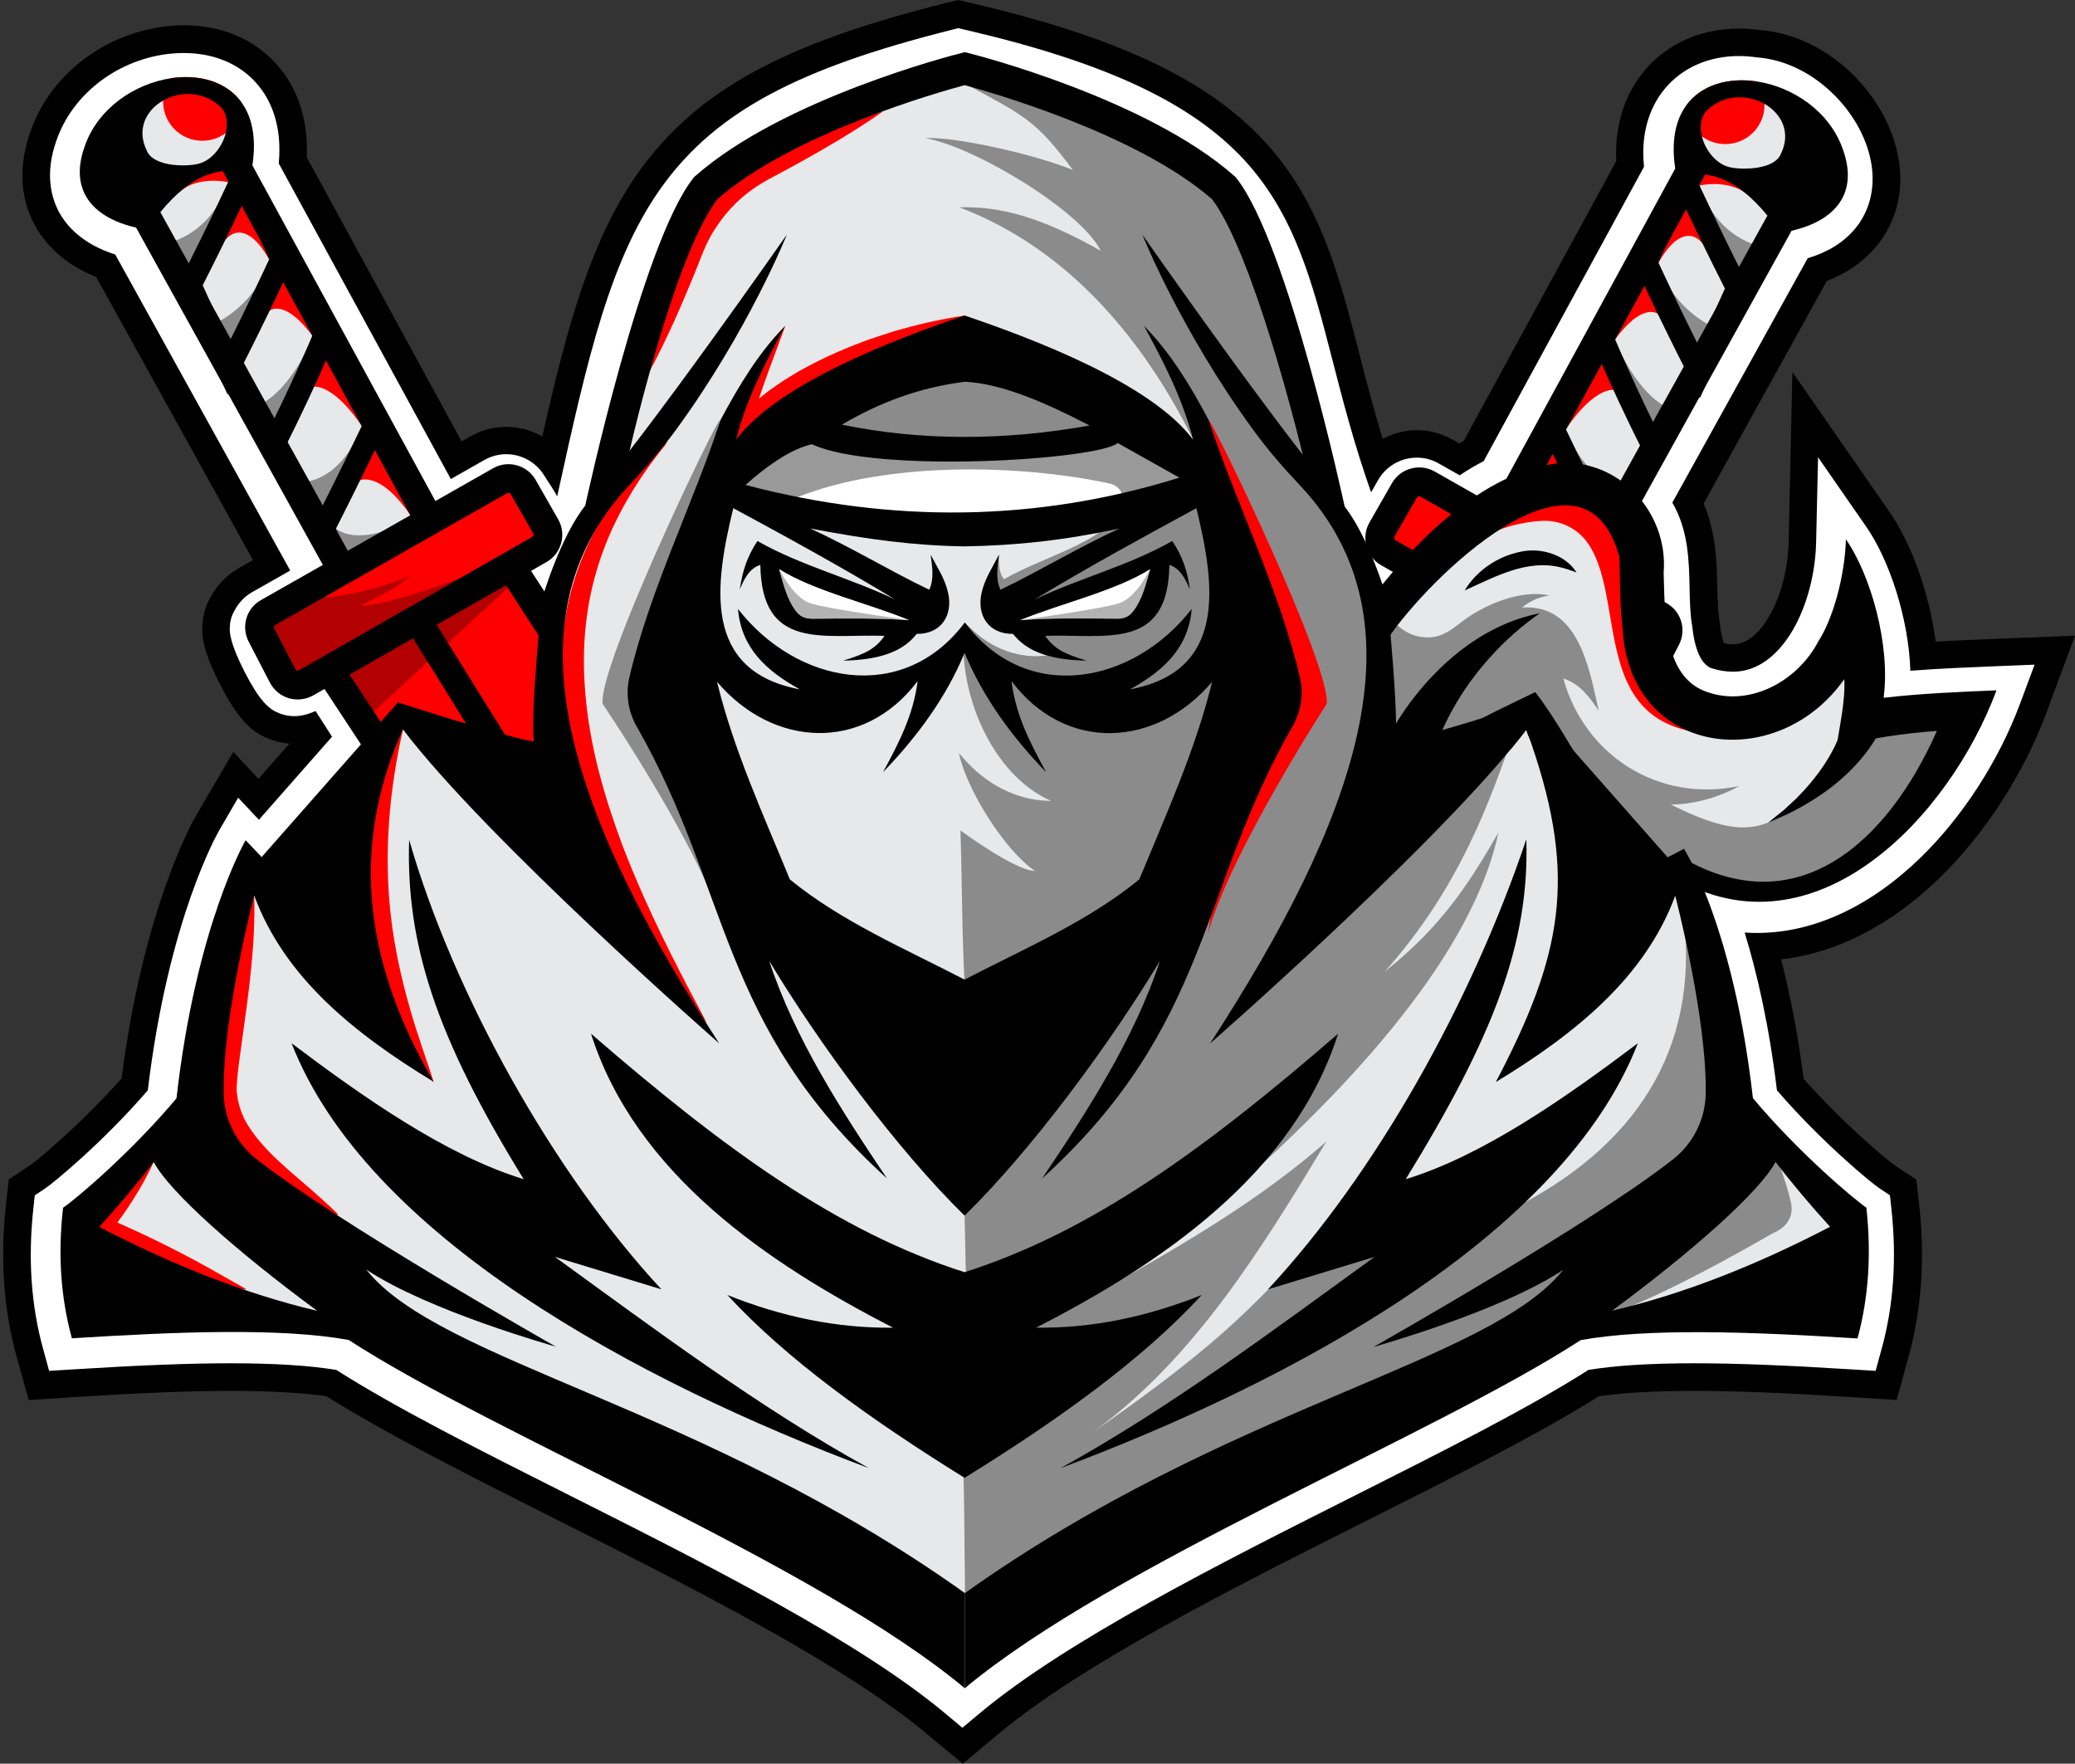 <?xml version="1.0" encoding="UTF-8" standalone="no"?><svg xmlns="http://www.w3.org/2000/svg" xmlns:xlink="http://www.w3.org/1999/xlink" fill="#000000" height="1277.9" preserveAspectRatio="xMidYMid meet" version="1" viewBox="247.0 361.1 1503.7 1277.9" width="1503.7" zoomAndPan="magnify"><rect x="247.0" y="361.1" width="1503.7" height="1277.9" fill="#333333" stroke="none"/><g><g id="change1_14"><path d="M918.9,1617.6c-61.3-51.2-170.8-106.3-267.5-154.9c-63.7-32.1-124-62.4-167.8-89.9c-18-2.6-40.8-3.9-69.3-3.9 c-30.1,0-65.3,1.4-114.1,4.5l-32.4,2.1L259,1344c-9.4-34.1-12-71.1-7.7-109.8l2.1-18.6l15.6-10.3c4.9-3.3,36.8-29.8,66.1-62.8 c15.9-124.2,52.3-187.7,53.9-190.3l27.1-46.3l18.2,19.5l22.4-25.5c-5.5-0.4-10.8-1.7-15.9-3.9c-12.9-5.2-22.4-16-34-38.3 c-10.2-19.7-14.1-32.9-13.1-44.1c0.4-7,2.4-13.9,5.9-19.8c4.7-8.8,11.7-16.1,20.4-21l10.3-5.9L316.7,561.8 c-25.1-10-38-25.6-44.4-37.4c-7.6-13.9-14.3-37-3.2-68.1c13.7-39.4,50.7-69.1,94.3-75.6c5.6-0.8,11.2-1.3,16.7-1.3 c30.6,0,56.4,12.4,72.7,34.9c8.4,11.7,17.8,31.4,16.5,60.7l112.2,205.9l6.6-3.7c7.9-4.5,16.8-6.8,25.8-6.8c9.3,0,18.2,2.5,26.1,7 c18.1-80.4,35.7-145.3,71.8-194.4c41.8-56.8,103.5-90.4,220.1-119.6l9.4-2.3l9.4,2.2c105.5,24.5,171.1,55.3,212.5,100.1 c40.4,43.6,54.2,97.1,68.8,153.8c5.1,19.9,10.4,40.2,17,61.9c7.5-4,16-6.3,24.8-6.3c9,0,17.9,2.4,25.8,6.8l4.9,2.8 c1.1-0.6,2.1-1.2,3.2-1.8l110.6-202.9c-1.3-24.9,5.8-47.9,20.2-65.2c16.5-19.8,41-30.7,68.9-30.7c5.1,0,10.3,0.4,15.5,1.1 c25,2.1,49.3,14.2,68.7,34.1c18.9,19.4,30.7,44.2,32.3,68c1.4,20.7-4.7,39.7-17.5,55c-9.1,10.8-21,19.1-35.6,24.7l-89.2,161.2 c9,21.1,9.5,43,9.9,61.1c0.2,8.5,0.4,16.5,1.4,22.9l0.2,1l0.1,1.1c0.9,8.9,2.4,13.2,3.2,15.2c2.4,0.5,4.6,0.8,6.6,0.8 c20.2,0,39.3-35.4,40.2-74.3l2.7-123.1l70.2,101.2c16.5,23.8,29.1,59.7,33.6,94.2c14.3-0.8,28.2-1.4,41-1.9l60-2.4l-20.9,56.3 c-16.3,43.8-44.3,87.1-76.7,118.7c-35.5,34.6-75.1,55-115.4,59.5c6.9,26.8,12.4,55.8,16.3,86.5c29.2,33,61.2,59.5,66.1,62.8 l15.6,10.3l2.1,18.6c4.3,38.7,1.7,75.6-7.7,109.8l-8.7,31.3l-32.4-2.1c-48.9-3.1-84.1-4.5-114.1-4.5c-28.5,0-51.3,1.3-69.3,3.9 c-43.8,27.5-104.1,57.9-167.8,89.9c-96.7,48.6-206.3,103.8-267.5,154.9l-25.6,21.4L918.9,1617.6z"/></g><g id="change2_2"><path d="M1691.5,843.9c-18.8,0.8-39.5,1.6-60.1,3.2c-1.3-38.8-15.6-80.7-31.8-104.1l-35.1-50.6l-1.4,61.6 c-1,45.1-24.3,93.8-60.2,93.8c-5.2,0-10.7-0.9-16.4-2.8c-7.1-3.5-11.5-13.7-13.3-31.1l-0.1-0.5l-0.1-0.5 c-1.2-7.8-1.4-16.4-1.6-25.6c-0.4-20-0.9-42.2-12.5-62l98.1-177.1c14.5-4.3,25.9-11.4,34.1-21.1c9.4-11.2,13.8-25.3,12.8-40.8 c-1.3-19.1-11-39.3-26.7-55.4c-16.2-16.6-36.3-26.6-56.7-28.2c-4.5-0.6-8.9-1-13.3-1c-21.9,0-40.9,8.4-53.6,23.5 c-12.3,14.7-17.6,34.7-15.2,56.7l-116.2,213.3c-5.8,3-11.6,6.4-17.4,10.3l-15.2-8.6c-4.8-2.8-10.3-4.2-15.9-4.2 c-11.5,0-22.3,6.2-28,16.2l-5.1,8.9c-12.4-35.1-20.5-66.7-28-95.8c-14.6-56.5-27.2-105.2-64.1-145.2 c-38.6-41.6-101-70.7-202.4-94.2l-4.7-1.1l-4.7,1.2c-111.6,28-170.1,59.4-208.8,112c-38.6,52.5-55.1,125.5-77.1,226 c-2.7-4.7-5.9-9.7-9.4-15c-5.8-9.6-16.3-15.5-27.5-15.5c-5.6,0-11.1,1.5-15.9,4.2l-24.3,13.8L449,479.5 c2.5-26.4-5.2-43.5-12.4-53.4c-12.4-17.2-32.5-26.6-56.5-26.6c-4.5,0-9.2,0.4-13.8,1c-36.4,5.4-67.2,29.9-78.4,62.4 c-8.6,24.1-3.7,41.5,1.9,51.9c5.5,10.1,17,23.2,40.7,30.7l126.8,229l-27.5,15.6c-5.5,3.1-9.9,7.8-12.8,13.3 c-2.1,3.5-3.3,7.6-3.4,11.5c-0.5,4.4,0.2,12.6,10.9,33.5c10.1,19.6,17,26.4,24,29.1c3.6,1.7,7.6,2.5,11.7,2.5 c5.6,0,10.8-1.6,15.5-3.7c3.7,5.8,8.2,12.7,11.9,18.6l-53,60.2l-15-16l-13.5,23.2c-1.5,2.6-37.1,64.5-52,188.8 c-32.3,37.5-68.5,67.2-74.1,70.9l-7.8,5.2l-1,9.3c-4,36.2-1.7,70.6,7.1,102.2l4.3,15.7l16.2-1c49.3-3.1,84.9-4.5,115.4-4.5 c31.7,0,56.8,1.6,76.5,4.8c43.2,27.6,104.6,58.5,169.6,91.2c97.6,49.1,208.3,104.8,271.3,157.4l12.8,10.7l12.8-10.7 c63-52.6,173.7-108.3,271.3-157.4c65-32.7,126.4-63.6,169.6-91.2c19.7-3.2,44.8-4.8,76.5-4.8c30.5,0,66.1,1.4,115.4,4.5l16.2,1 l4.3-15.7c8.8-31.7,11.1-66,7.1-102.2l-1-9.3l-7.8-5.2c-5.6-3.7-41.8-33.4-74.1-70.9c-5.8-48.1-14.7-86-23.4-114.3 c3,0.2,5.9,0.3,8.9,0.3c0,0,0,0,0,0c40.9,0,82-19,118.8-54.8c30.4-29.6,56.6-70.2,71.9-111.4l10.5-28.2L1691.5,843.9z" fill="#ffffff"/></g><g><g><g id="change3_15"><path d="M485.6 844.9L536.7 935 672.9 948.3 653.4 813.9 623.6 771.3z" fill="#ff0000"/></g><g id="change1_3" opacity="0.3"><path d="M616.2 785.9L508.6 885.3 480.3 841.6 613.4 775.3z"/></g><g id="change3_12"><path d="M441.3,805l168.2-95.5c5.9-3.3,13.3-1.3,16.7,4.6l16.3,28.5c3.4,5.9,1.3,13.3-4.5,16.7l-169.1,96.7 c-6,3.5-13.7,1.2-16.9-5l-15.4-29.7C433.4,815.4,435.6,808.2,441.3,805z" fill="#ff0000"/></g><g><g id="change4_3"><path d="M492.6,770L352.4,516.8c-32.2-6.4-43.1-22-34.2-46.2c8.2-22.4,28.3-38.1,51.8-42 c34.5-5.8,54.5,7.7,49.3,54.5l136.1,249.7L492.6,770z" fill="#e7e8e9"/></g></g><g id="change1_35"><path d="M484.6,737c7.2,14.1,26.4,16.1,53.3,4.3c-15,6.6-27.5,18.3-42.7,24.7L484.6,737z" opacity="0.4"/></g><g id="change1_32"><path d="M366.6,537.8c1.5-0.6,22.4-4,37-26.3c10.7-16.5-14.8,59.7-14.8,59.7L366.6,537.8z" opacity="0.4"/></g><g id="change1_28"><path d="M392,599.9c1.5-0.6,24.6-6.6,40.9-30.8c11-16.3-18.7,64.2-18.7,64.2L392,599.9z" opacity="0.4"/></g><g id="change1_9"><path d="M422.5,658.1c1.5-0.6,23.2,1,45.3-40.5c9.2-17.4-23.1,73.9-23.1,73.9L422.5,658.1z" opacity="0.4"/></g><g id="change3_6"><path d="M421.6,495.3c-7.3-2.1-14.9-3.6-22.5-3.2c-7.1,0.4-14.3,2.2-20,6.4c-4.6,1-8.2,4.4-11.8,7.4 c3.1-7.8,9.5-14.1,16.8-18.2c7.3-4.1,15.6-6.4,23.8-7.9c1.1-0.2,2.2-0.4,3.2,0c1,0.4,1.7,1.3,2.3,2.2 C416.4,486.2,419.2,490.7,421.6,495.3z" fill="#ff0000"/></g><g id="change3_7"><path d="M410.3,535c0,0,13.2-19.3,32.4,15.2c0,0,6.4-2.1,6.4-2.5s-26.1-42.5-26.1-42.5l-12.6,15.2L410.3,535z" fill="#ff0000"/></g><g id="change3_17"><path d="M441.3,587c0,0,10.6-11.7,32.6,18.1c0,0,5.7-0.3,5.7-0.7c0-0.3-26.1-42.5-26.1-42.5l-12.6,15.2L441.3,587z" fill="#ff0000"/></g><g id="change3_10"><path d="M471.6,641.7c0,0,15-7,40.1,31.9c0,0-1.7-14.1-1.7-14.5c0-0.3-26.1-42.5-26.1-42.5l-12.6,15.2L471.6,641.7z" fill="#ff0000"/></g><g id="change3_8"><path d="M506.2,709.7c0,0,15.8-10.2,40.8,28.6c0,0-2.5-10.9-2.5-11.2c0-0.3-26.1-42.5-26.1-42.5l-12.6,15.2 L506.2,709.7z" fill="#ff0000"/></g><g id="change1_10"><path d="M455,710.2c1.5-0.6,34.5,9.8,54.7-41.1c7.3-18.3-29.5,83.1-29.5,83.1L455,710.2z" opacity="0.4"/></g><g><g id="change1_22"><path d="M412,647.1l-36.1-79.7l1.8-3.5c22.3-43.7,38.3-78.8,38.4-79.1l7.4-16.2l36.4,80.4l-1.5,3.4 c-0.2,0.4-16.3,35.7-38.8,79.7L412,647.1z M393.9,567.8l18.9,41.8c14.5-29.1,25.4-52.3,29.3-60.7l-18.7-41.3 C416.9,521.5,406.4,543.2,393.9,567.8z"/></g></g><g><g id="change1_25"><path d="M479.6,765.8l-44.9-79.3l2-3.9c22.2-43.6,38-81.4,38.1-81.7l6-14.5l48.8,78.1l-1.9,4c-0.2,0.4-18.9,39.9-41.4,83.8 L479.6,765.8z M453.1,686.1l25.7,45.4c15.2-30.2,27.8-56.3,32.4-66l-27.6-44.1C477.3,635.9,466.4,659.8,453.1,686.1z"/></g></g><g id="change1_18"><path d="M576.2 804.3H595.9V933.2H576.2z" transform="rotate(-31.864 586.11 868.812)"/></g><g id="change3_13"><path d="M422,435.2c-0.1,5.4-1.7,10.5-4.4,14.8c-1.9,2.9-4.2,5.5-7,7.5c-4.7,3.5-10.6,5.6-17,5.6 c-15.7,0-28.4-12.7-28.4-28.4c0-0.3,0-0.6,0-0.8c0-1.5,0.2-3,0.5-4.5c0.8-4.3,2.6-8.3,5.2-11.7 C391.1,414.7,410.9,419.9,422,435.2z" fill="#ff0000"/></g><g id="change1_16" opacity="0.3"><path d="M640,752.7l-181,106c0,0-24.8-46.6-24.8-46.6c11.1-6.5,21.4-14.9,33.2-19.8c18.5,5.8,58.9-6.5,77-13.9 c-12.9,10.6-25.3,16-35.8,21.4C528.2,801,619.2,768.1,640,752.7z"/></g><g><g id="change1_1"><path d="M429.9,480.9c3.1-20.2-0.4-35.3-7.9-45.6c-11.1-15.3-30.9-20.5-51.1-17.5c-26.2,3.9-53,21.7-62.5,49.3 c-11.2,31,4.6,51.4,37.2,58.9L483.5,775l18.2-10.1l-0.2-0.3l-0.7-1.2L490,743.7l-4.1-7.3l-0.2-0.4l-14.5-26.2L451,673.4 l-0.3-0.6l-11.5-20.7L420,617.3l-1-1.8l-12.2-22.1l-15.9-28.7l-2.4-4.3l-14-25.2l-11.3-20.4c5.5-6.7,11.2-12.5,17.1-17.2 c8.7-6.9,18-11.3,28.1-12.5l4.4,8l4.5,8.3l3.5,6.5l22.9,42l3.7,6.8l4.1,7.6l22.3,40.8l4.5,8.2l3.3,6l27.3,50.1l0.4,0.7l0.2,0.4 l4.4,8.1l3.8,6.9l26.4,48.4l2,3.7l0.3-0.2l0.3-0.2l8.4-4.6l0.1,0l9.2-5L429.9,480.9z M353.4,470.3 c-7.7-15.5-0.5-29.4,11.9-36.4c11.9-6.7,28.4-7,40.8,4c5.3,4.7,6.3,12.2,4.5,19.6c-2.6,10.6-11.2,21-21.4,22.6 C379.7,482,357.9,481.4,353.4,470.3z"/></g></g><g id="change1_6"><path d="M462.7,867.9c-2.1,0-4.3-0.3-6.4-0.9c-5.9-1.7-10.9-5.9-13.7-11.3L427.2,826c-5.6-10.9-1.7-24.1,8.9-30.1v0l168.2-95.5 c10.8-6.2,24.7-2.4,30.9,8.5l16.3,28.5c6.2,10.8,2.4,24.7-8.4,30.9L473.9,865C470.5,866.9,466.6,867.9,462.7,867.9z M446.4,814 L446.4,814c-0.8,0.5-1.2,1.5-0.7,2.4l15.4,29.7c0.3,0.6,0.8,0.8,1.1,0.9c0.3,0.1,0.9,0.2,1.4-0.2l169.1-96.7 c0.9-0.5,1.2-1.6,0.7-2.5l-16.3-28.5c-0.5-0.9-1.6-1.2-2.5-0.7L446.4,814z"/></g><g id="change1_27"><path d="M494.5 844.1H515.4V907.8H494.5z" transform="rotate(-33.361 504.887 875.967)"/></g></g><g><g id="change3_2"><path d="M1405.3 847.3L1354.2 937.4 1218 950.7 1237.6 816.3 1267.3 773.7z" fill="#ff0000"/></g><g id="change1_15" opacity="0.1"><path d="M1274.8 785.6L1382.3 887.7 1410.6 844 1277.5 777.6z"/></g><g id="change3_22"><path d="M1449.6,807.3l-168.2-95.5c-5.9-3.3-13.3-1.3-16.7,4.6l-16.3,28.5c-3.4,5.9-1.3,13.3,4.5,16.7l169.1,96.7 c6,3.5,13.7,1.2,16.9-5l15.4-29.7C1457.5,817.8,1455.3,810.6,1449.6,807.3z" fill="#ff0000"/></g><g><g id="change4_2"><path d="M1398.3,772.3l140.2-253.2c32.2-6.4,43.1-22,34.2-46.2c-8.2-22.4-28.3-38.1-51.8-42 c-34.5-5.8-54.5,7.7-49.3,54.5l-136.1,249.7L1398.3,772.3z" fill="#e7e8e9"/></g></g><g id="change1_39"><path d="M1406.3,739.4c-7.2,14.1-26.4,16.1-53.3,4.3c15,6.6,27.5,18.3,42.7,24.7L1406.3,739.4z" opacity="0.4"/></g><g id="change1_44"><path d="M1524.3,540.1c-1.5-0.6-22.4-4-37-26.3c-10.7-16.5,14.8,59.7,14.8,59.7L1524.3,540.1z" opacity="0.4"/></g><g id="change1_33"><path d="M1498.9,602.2c-1.5-0.6-24.6-6.6-40.9-30.8c-11-16.3,18.7,64.2,18.7,64.2L1498.9,602.2z" opacity="0.4"/></g><g id="change1_17"><path d="M1468.4,660.5c-1.5-0.6-23.2,1-45.3-40.5c-9.2-17.4,23.1,73.9,23.1,73.9L1468.4,660.5z" opacity="0.4"/></g><g id="change3_20"><path d="M1469.3,497.7c7.3-2.1,14.9-3.6,22.5-3.2c7.1,0.4,14.3,2.2,20,6.4c4.6,1,8.2,4.4,11.8,7.4 c-3.1-7.8-9.5-14.1-16.8-18.2c-7.3-4.1-15.6-6.4-23.8-7.9c-1.1-0.2-2.2-0.4-3.2,0c-1,0.4-1.7,1.3-2.3,2.2 C1474.5,488.6,1471.7,493,1469.3,497.7z" fill="#ff0000"/></g><g id="change3_19"><path d="M1480.6,537.4c0,0-13.2-19.3-32.4,15.2c0,0-6.4-2.1-6.4-2.5s26.1-42.5,26.1-42.5l12.6,15.2L1480.6,537.4z" fill="#ff0000"/></g><g id="change3_18"><path d="M1449.6,589.4c0,0-10.6-11.7-32.6,18.1c0,0-5.7-0.3-5.7-0.7c0-0.3,26.1-42.5,26.1-42.5l12.6,15.2 L1449.6,589.4z" fill="#ff0000"/></g><g id="change3_16"><path d="M1419.3,644c0,0-15-7-40.1,31.9c0,0,1.7-14.1,1.7-14.5S1407,619,1407,619l12.6,15.2L1419.3,644z" fill="#ff0000"/></g><g id="change3_4"><path d="M1384.7,712.1c0,0-15.8-10.2-40.8,28.6c0,0,2.5-10.9,2.5-11.2c0-0.3,26.1-42.5,26.1-42.5l12.6,15.2 L1384.7,712.1z" fill="#ff0000"/></g><g id="change1_29"><path d="M1435.9,712.6c-1.5-0.6-34.5,9.8-54.7-41.1c-7.3-18.3,29.5,83.1,29.5,83.1L1435.9,712.6z" opacity="0.4"/></g><g><g id="change1_47"><path d="M1478.9,649.5l-7.7-15c-22.5-44-38.6-79.4-38.8-79.7l-1.5-3.4l36.4-80.4l7.4,16.2c0.2,0.3,16.2,35.4,38.4,79.1l1.8,3.5 L1478.9,649.5z M1448.8,551.3c3.9,8.4,14.7,31.6,29.3,60.7l18.9-41.8c-12.5-24.7-22.9-46.3-29.5-60.2L1448.8,551.3z"/></g></g><g><g id="change1_23"><path d="M1411.3,768.2l-6.9-13.4c-22.4-44-41.2-83.5-41.4-83.8l-1.9-4l48.8-78.1l6,14.5c0.2,0.4,15.9,38.2,38.1,81.7l2,3.9 L1411.3,768.2z M1379.7,667.9c4.6,9.7,17.2,35.8,32.4,66l25.7-45.4c-13.3-26.3-24.2-50.2-30.5-64.7L1379.7,667.9z"/></g></g><g id="change1_48"><path d="M1240.4 861.3H1369.3V881H1240.4z" transform="rotate(-58.131 1304.805 871.084)"/></g><g id="change3_3"><path d="M1468.9,437.6c0.1,5.4,1.7,10.5,4.4,14.8c1.9,2.9,4.2,5.5,7,7.5c4.7,3.5,10.6,5.6,17,5.6 c15.7,0,28.4-12.7,28.4-28.4c0-0.3,0-0.6,0-0.8c0-1.5-0.2-3-0.5-4.5c-0.8-4.3-2.6-8.3-5.2-11.7 C1499.8,417.1,1480,422.3,1468.9,437.6z" fill="#ff0000"/></g><g id="change1_4" opacity="0.1"><path d="M1250.9,755l181,106c0,0,24.8-46.6,24.8-46.6c-11.1-6.5-21.4-14.9-33.2-19.8c-18.5,5.8-58.9-6.5-77-13.9 c12.9,10.6,25.3,16,35.8,21.4C1362.7,803.4,1271.7,770.4,1250.9,755z"/></g><g><g id="change1_42"><path d="M1461,483.2c-3.1-20.2,0.4-35.3,7.9-45.6c11.1-15.3,30.9-20.5,51.1-17.5c26.2,3.9,53,21.7,62.5,49.3 c11.2,31-4.6,51.4-37.2,58.9l-137.9,249.1l-18.2-10.1l0.2-0.3l0.7-1.2l10.9-19.7l4.1-7.3l0.2-0.4l14.5-26.2l20.1-36.3l0.3-0.6 l11.5-20.7l19.3-34.8l1-1.8l12.2-22.1l15.9-28.7l2.4-4.3l14-25.2l11.3-20.4c-5.5-6.7-11.2-12.5-17.1-17.2 c-8.7-6.9-18-11.3-28.1-12.5l-4.4,8l-4.5,8.3l-3.5,6.5l-22.9,42l-3.7,6.8l-4.1,7.6l-22.3,40.8l-4.5,8.2l-3.3,6l-27.3,50.1 l-0.4,0.7l-0.2,0.4l-4.4,8.1l-3.8,6.9l-26.4,48.4l-2,3.7l-0.3-0.2l-0.3-0.2l-8.4-4.6l-0.1,0l-9.2-5L1461,483.2z M1537.5,472.7 c7.7-15.5,0.5-29.4-11.9-36.4c-11.9-6.7-28.4-7-40.8,4c-5.3,4.7-6.3,12.2-4.5,19.6c2.6,10.6,11.2,21,21.4,22.6 C1511.2,484.3,1533,483.7,1537.5,472.7z"/></g></g><g id="change1_26"><path d="M1428.2,870.3c-3.9,0-7.8-1-11.3-3l-169.1-96.7c-10.8-6.2-14.6-20.1-8.4-30.9l16.3-28.5c6.2-10.8,20-14.6,30.9-8.5 l168.2,95.5c10.6,6,14.5,19.3,8.9,30.1l-15.4,29.7c-2.8,5.5-7.8,9.6-13.7,11.3C1432.6,870,1430.4,870.3,1428.2,870.3z M1275.4,720.6c-0.6,0-1.2,0.3-1.6,0.9l-16.3,28.5c-0.5,0.9-0.2,2,0.7,2.5l169.1,96.7c0.6,0.3,1.1,0.3,1.4,0.2 c0.3-0.1,0.8-0.3,1.1-0.9l15.4-29.7c0.4-0.9,0.1-1.9-0.7-2.4l-168.2-95.5C1276,720.7,1275.7,720.6,1275.4,720.6z"/></g><g id="change1_20"><path d="M1354.1 867.9H1417.8V888.8H1354.1z" transform="rotate(-56.639 1386.096 878.4)"/></g></g><g><g id="change4_1"><path d="M1664,872.9l-9.5,36.1l-55,74.5l-70.4,20.7l-61.5-7.1l9.5,44.4l21.9,69.2l1.2,61.5l27.8,16.6l64.5,55.6 l-33.7,48.5l-71,20.7l-103.5,3.6l-103.5,59.7l-177.5,76.3l-122.5,75.1l-59.2,3.6l-146.1-84l-205.9-99.4l-76.3-29L371.9,1303 l-65.7-55l21.9-30.2l62.1-62.7l34.3-163.3l45,7.7l68-123.1l108.8,62.1v-70.4l10.1-103.5l33.7-57.7c-2.7-85.2,70.5-217,70.5-217 c51-43.3,188.6-77.9,188.6-77.9l98.2,30.8l70.4,42l50.9,85.2c0,0,32.5,134.3,42,159.1c16,18.9,34.3,77.5,34.3,77.5l54.3-50.9 l37.4-35.1l2.3-2.2l8.4-0.7l18.9-1.5c0,0,0,0,0,0l33-2.6l29.6,33.1l0.6,3.7l14.8,88l31.9,34.4l4.8,5.2l56.8-6.5l50.3-62.7 l12.4,71.6L1664,872.9z" fill="#e7e8e9"/></g><g id="change2_1"><path d="M1101.6,707.3c-103.4,32.2-208.3,33.2-314.4,5.3c0,0,26.6-25.2,48.2-29.6c46.7,21.6,207.4,11.2,221.6-0.9 L1101.6,707.3z" fill="#ffffff"/></g></g><g id="change1_34" opacity="0.4"><path d="M1111.7,679.7c-34.3-69.2-88.1-137.5-169.5-168.4c30.2-0.9,59.9,7.5,102.5,31.5c-14.2-28.7-90.7-75.1-127-81.6 c20.7-1.4,80.3,12,106.8,23.1c-26.6-35.8-34.9-39.3-78-62.4l21.2-6.3c188,41.9,189.2,134.2,235.8,294.9c0,0,37,62.1,37,62.1 c18.8,127.6,28.5,92.5-20.9,214.8c30.2-21.8,58.1-48.2,89.1-68.4c12.7-7.5,29.8-18.1,36.8-31.3c-18.9,54.6-40.6,116.3-94.9,177.3 c40.5-32.2,60.6-62.9,82.3-100.7c-26.8,125.1-189.9,258.4-251.7,309.7c-10.8,8.6-31.2,3-45.4,5.8c-31.7,5.8-62.3,17.5-94.1,21.6 c-1.9,0.6,5.8,7.1,5.8,7.1l-1.5-66.6c0,0,103.7-168.3,157.6-245.6c0,0,45.7-169.5,45.7-169.5s-26.6-130.9-26.6-130.9 L1111.7,679.7z"/></g><g id="change3_14"><path d="M1122.9,665.6c2.8,0.1,88.9,178.5,85.5,205.6c0,0-69.7,107.4-86.1,166.4l18.6-106.9l3.1-173.5L1122.9,665.6z" fill="#ff0000"/></g><g id="change1_11"><path d="M768.9,665.2c-2.8,0.1-88.6,178.8-85.2,205.9c0,0,72.2,106.3,88.7,165.3l-21.2-105.9l-3.1-173.5L768.9,665.2 z" opacity="0.4"/></g><g id="change1_30" opacity="0.4"><path d="M1060.3,723c0.7-6.4-4.1-10.5-9.7-11.7c-66.9-14.2-162.1-15.5-225.8,10.1c-20.7,8.3-60.6,16.7-48.1-19.8 c282.5-269.2,604.2,213.1,170.8,381.6c0.2-0.2-0.9-0.2-1-0.4c-2.7-47.6-2.1-78.5-3.5-120c0,0,39.3,29.1,54.1,29.4 c-22-14.7-50-59.6-55.2-85.5c26.8,33,57.1,34.7,66.7,34.7c-43.4-19.2-68.9-80-62.6-129.2c0.9,1,3.1,2.8,4.3,3.9 c14.9,14.9,35.6,22.9,56.5,19.8c-11.4-9.7-23.3-19.2-35.1-28.2c-9.5-12.7-8.3-31.2-0.9-44.5c0,10.9,1.2,14.3,3.8,17.6 C1005.5,762.7,1058,751.6,1060.3,723z"/></g><g id="change1_21"><path d="M1208.2,1188.2c-46.7,77.3-95.3,156.6-168.2,209.9c135.4-93.9,119.8-109.2,192.9-161.6 c18.2,0.3,60.2,4.8,79.1,2.6c12.6-1.8,27.1,1.2,38.2-5.8c86.4-46.2,131.1-118.1,115.6-218c67.3,109.9,15.2,265.9-105.1,312.6 c-15.5,6.5-31.5,9-45,19c-69.9,40.7-144.7,73.7-222.1,97.2c-63,13-116.3,43.9-146.4,102c-1.8-44.8-0.7-93.1-2.7-136.5 c1.2-19.1,24.7-65.4,39.3-78.7C1060.2,1286.5,1141,1247.1,1208.2,1188.2z" opacity="0.4"/></g><g id="change1_37"><path d="M1532,1254.5c8.8-3.6,14.7-10.9,13.1-20.7c-1.7-9.1-9.9-36.8-16.6-42.9 C1368.8,1278.4,1288.5,1394.5,1532,1254.5z" opacity="0.4"/></g><g id="change1_36"><path d="M1311.2,808.1c13.9-9.2,37.3-19.8,58.6-15.7c-8.7,1.7-14.2,4.3-19.8,8.9c40-2.7,48.4,41.6,55.5,74.7 c-7.5-11.1-13.8-19.3-25.6-23.3c15.1,54.8,68,90.4,127.6,77.9c-16,8.9-34.6,13.5-49.7,13.4c57.3,28.8,69.8,15.9,101.8-6.3 c26.3-15.8,52-68.9,88.6-54.7c11.2,6.8,11.1,23.1,7.2,35.6c-23.6,77.3-125.7,104.9-193.6,70.3c-34.4-15.9-59-45.5-81.1-76.3 c-6.8-9.5-13.7-20-23.8-26.2c-5.6-3.4-11.6-3.4-18-3.4c-6.5,0-13.2,0.8-19.2,3.6c-7.1,3.4-12.6,9.3-19.6,12.8 c-11,5.5-24.7,4.2-35.2-2.1s-17.8-17.2-21.1-29.1c-3.2-11.8-2.6-24.5,0.3-36.4c1.4-5.8,3.5-11.4,6.5-16.5 c0.7-1.1,1.5-2.3,2.7-2.9c2.8-1.3,5.8,1.3,8.2,3.3c6,5.1,14,7.7,21.9,7.2C1295,822.2,1302.2,814.2,1311.2,808.1z" opacity="0.4"/></g><g id="change3_21"><path d="M816.1,597.2c-7,19.4-14.7,38.4-20.8,58.1c-2.7,8.7-5.2,17.7-7.4,26.6c0,0-14.4-5.6-14.4-5.6 c0.3-0.6,0.7-1.4,1.1-2c4.3-7.1,10-13.2,16-18.8c6-5.5,12.9-11,19.6-15.5c2.9-2.1,7.3-4.8,10.4-6.7c3.1-1.9,7.5-4.6,10.7-6.1 c14-7.7,29.6-14.3,44.5-19.8c6.5-2.2,13.6-4.5,20.1-6.6c16.5-4.7,33.2-8.6,50.1-11c-7.2,3.6-14.5,7-21.8,10.2 c-25,11.6-50.3,23.1-74.5,36.3c-16.7,9.3-33.4,19.4-48,31.8c-5.2,4.5-10.3,9.3-14.2,14.9c-0.1,0.1-0.1,0.1-0.1,0.1 c0,0-0.1,0-0.1,0l-23.3,21.6c0,0,9-27.1,9-27.1C782.5,648.5,797.5,621.4,816.1,597.2L816.1,597.2z" fill="#ff0000"/></g><g id="change3_1"><path d="M1540.5,887.8c-153.7,31.3-109.1-86.6-143.4-133.9c-7.6-10.4-20-16.1-32.8-15.4c-20.9,1.1-41.8,9-58.5,21.2 c9.8-16.9,21.1-35.3,40.5-41.9c30.5-6.5,68.8,5.4,83.3,32.8c0,0,14.8,88,14.8,88l31.9,34.4 C1480.4,880.7,1535.2,880.7,1540.5,887.8z" fill="#ff0000"/></g><g id="change3_5"><path d="M887,441.8c-23.4,16.3-48.1,30.4-73.1,43.9c-4.8,2.7-9.8,5.1-14.5,7.9c-13.4,8-24.9,19-33.4,32.1 c-6.1,8.8-9.9,19-13.8,28.9c-10.6,26.3-21.9,52.5-35.5,77.5c4.1-22.5,9.9-44.5,16.2-66.4c2.7-9.2,5.7-19.6,8.8-28.6 c4.4-13.1,11.7-25.1,20.9-35.4c9.3-10.2,20.5-18.7,33-24.5c9-4.2,18.2-8.1,27.4-11.9C843.9,456.7,865.1,448.4,887,441.8 L887,441.8z" fill="#ff0000"/></g><g id="change3_24"><path d="M731,681.2c-44.9,54.5-66,111.8-59.8,182.6c3.1,37.6,13.6,74.2,26.7,109.4c13.6,35.7,30.4,70.3,48.1,104.1 c4.4,8.6,9.1,17,13.5,25.6c-12-15.1-23.6-30.8-34-47.1c-41.7-64.3-75.3-142.7-71.6-220.6C656.6,774.1,684.1,720.4,731,681.2 L731,681.2z" fill="#ff0000"/></g><g id="change3_9"><path d="M539,889.8c-9.9,43.7-13.8,88.5-9,133c3.1,27.9,9.6,55.4,18,82.2c3.4,10.5,7,21.4,10.6,31.8 c0.9,2.7,1.8,5.4,2.6,8.3c-8.7-7.7-16.5-16.3-23.3-25.7c-28-37.9-41.3-86.3-37.3-133.3C503.6,952,515.5,915.2,539,889.8 L539,889.8z" fill="#ff0000"/></g><g id="change3_11"><path d="M431.2,1010c1.1,35.3-4,70.5-8.8,105.1c-1.5,11.4-3.4,22.5-3.9,33.9c0,1.3,0,2.8,0.1,3.8 c0,0,0.5,3.2,0.5,3.2l0.2,1.6c0.3,1,0.9,3.7,1.1,4.7c0.5,1.5,1.1,3.1,1.5,4.6c0.7,1.5,1.3,2.9,1.9,4.5 c11.8,22.8,36.1,40,55.4,57.6c4.4,4,8.9,8,13.2,12.4c-9.1-1.3-17.9-3.4-26.7-6c-30.4-9-63.1-26.1-76.7-56.8 c-1.4-3-2.9-7.2-3.8-10.4c-0.6-1.5-1-3.8-1.3-5.3c-0.7-3.4-1.6-8.5-1.5-11.8C383.1,1109.4,407.8,1044.5,431.2,1010L431.2,1010z" fill="#ff0000"/></g><g id="change3_23"><path d="M358.4,1203c-4.3,9.6-9.4,18.6-15,27.4c-2.8,4.4-5.6,8.7-8.7,12.9c-3.4,4.5-6.7,9.3-11.1,13.1 c0,0-1.5-13.7-1.5-13.7c3.4,1.4,10.2,4.3,13.5,5.8c22,9.8,43.5,20.6,64.6,32.4c0,0,25.5,14.4,25.5,14.4c-1.2,0-2.5-0.1-3.7-0.2 c-18.4-1.4-36.3-7.2-53.6-13.5c-18.1-6.8-35.7-15.1-52.8-24.3c0,0-10.9-5.8-10.9-5.8c3.3-2.9,10.9-9,14-12 C331.7,1227,344.2,1214.1,358.4,1203L358.4,1203z" fill="#ff0000"/></g><g><g id="change1_2"><path d="M946.1,1157.4c0,28.2-0.1,56.3,0,84.5C946.2,1213.7,946.1,1185.5,946.1,1157.4z"/></g><g id="change1_19"><path d="M1189,851.9c-14.5-62.9-46.1-125.9-66.2-186.6c-12.8-24.2-27.4-48.5-46.8-68.1c14.3,26.1,28.3,53.5,35.6,82.5 c-30.7-41.1-116.9-73.5-165.6-90c-48.7,16.5-134.9,48.9-165.6,90c7.3-29,21.4-56.3,35.6-82.5c-19.4,19.6-33.9,44-46.8,68.1 C749.3,726,717.7,789,703.1,851.9c-2.8,12.1-0.9,24.8,5.3,35.6c68.2,119.3,59.4,216.8,181.4,327.5 c-32.9-48.9-66.9-101.5-85.4-157.7c35.6,59.2,92.2,136.3,141.6,184.6c49.3-48.2,105.9-125.4,141.6-184.6 c-18.5,56.2-52.5,108.8-85.4,157.7c122-110.7,113.2-208.1,181.4-327.5C1189.9,876.7,1191.8,864,1189,851.9z M946.4,637.7 c26.5,1.4,57.7,14.8,90.2,31.7c-61.6,11-121.5,11.3-179.5-0.6C884.2,652.8,913.6,641.7,946.4,637.7z M835.4,683 c46.7,21.6,207.4,11.2,221.6-0.9l44.7,25.1c-103.4,32.2-208.3,33.2-314.4,5.3C787.2,712.6,813.8,687.4,835.4,683z M778.4,729.3 c37.4,20.2,80.6,43.8,117.1,66.1c-32.7-15.6-68.1-24.4-99.6-42.3c-7.5,11.3-10.8,21.6-12.8,35c3.2-7.3,6.7-15.1,14.9-17.7 c0.9,62.4,45.6,50,90,51.4c-6.7,9.6-14.1,13.1-30,18c30.5-0.6,44.8-8.6,53.3-19.4c17.6,0.2,26.6-13.4,22.7-30 c-2.3-10.1-7.9-18.4-12.6-27.4c1.1,8.4,2.7,17.5-1,25.4c-28.7-13.7-57.6-31.4-86.4-44.4c42.1,8,74.9,12.4,112.2,13 c37.4-0.7,71-4.2,112.2-13c-28.9,13.1-57.7,30.7-86.4,44.4c-3.7-7.9-2.1-17-1-25.4c-4.7,9-10.3,17.3-12.6,27.4 c-3.9,16.6,5.1,30.2,22.7,30c8.4,10.7,22.8,18.8,53.3,19.4c-15.9-4.9-23.3-8.4-30-18c44.4-1.4,89.2,11,90-51.4 c8.1,2.6,11.6,10.4,14.9,17.7c-1.9-13.5-5.3-23.8-12.8-35c-31.5,17.9-66.9,26.8-99.6,42.3c36.6-22.3,79.7-45.8,117.1-66.1 c13.5,55.5,22.6,118-48.1,131.3c23.9-13.3,42.3-29.7,44.7-58.3c-42.1,54.4-119.5,69.8-164.4,9.8 c-44.9,59.9-122.2,44.5-164.4-9.8c2.4,28.6,20.8,45,44.8,58.3C755.8,847.3,764.9,784.8,778.4,729.3z M905.8,810.5 c-23.1-1.7-46.9-1.2-69.8-1.1c-5.7,0-9.2-1.5-12.4-5.8c-6.5-8.7-9-19.8-12-30.1C836.3,789.2,877.4,798.7,905.8,810.5z M986.3,810.5c28.4-11.8,69.6-21.3,94.2-37c-3,10.3-5.5,21.5-12,30.1c-3.2,4.3-6.8,5.9-12.4,5.8 C1033.2,809.3,1009.4,808.8,986.3,810.5z M1072.6,998.3c-37.3,30.6-84.1,50.5-126.6,72.6c-42.5-22.1-89.3-42-126.6-72.6 c-19.2-46.7-40.8-94-52.8-143.2c40.7,47.9,106.3,51.3,145.4-0.5c-3.2,24.7-13.4,44.4-25.1,66c24.3-25.2,45.8-54,59.1-86.5 c13.4,32.5,34.8,61.4,59.1,86.5c-11.8-21.6-22-41.3-25.1-66c39.1,51.9,104.7,48.5,145.4,0.5 C1113.4,904.3,1091.9,951.5,1072.6,998.3z"/></g><g id="change2_3"><path d="M1080.5,773.5c-2.9,10.3-5.5,21.5-12,30.1c-3.2,4.3-6.7,5.9-12.4,5.8c-22.9-0.2-46.7-0.7-69.8,1.1 C1014.7,798.7,1055.9,789.2,1080.5,773.5z" fill="#ffffff"/></g></g><g><g id="change1_13"><path d="M946.1,1157.4c0,28.2-0.1,56.3,0,84.5C946.2,1213.7,946.1,1185.5,946.1,1157.4z"/></g><g id="change2_4"><path d="M905.8,810.5c-23.1-1.7-46.9-1.3-69.8-1.1c-5.7,0-9.2-1.5-12.4-5.8c-6.5-8.7-9-19.8-12-30.1 C836.3,789.2,877.4,798.7,905.8,810.5z" fill="#ffffff"/></g></g><g id="change1_45"><path d="M1599.5,1236.1c-8.7-5.8-49.2-39.9-82.2-79.3c-8.2-72.2-23.5-121.2-35-149.7c-3.8-9.3-7.1-16.5-9.7-21.5 c-3.3-6.4-5.3-9.5-5.3-9.5l-11.8,6.2l-67.7-76.8l-31.1-35.3c0,0-16.1,5.2-35.7,11.3c-23,7.1-50.8,15.2-62.8,17.1 c1.7-12.5-1.2-51.3-3.5-77.6c-1.3-14.8-2.4-25.7-2.4-25.7s-1.2-4.3-3.5-10.9c-5.1-14.9-15.4-41.7-28.5-57.7 c-44.1-50.5-144-193.6-145.4-195.5c0.4,1.1,27.8,69.4,80,141c10.3,14.2,21.8,27.5,33.9,40.3c94.5,100,38.8,245.1-64.9,404.7 c2.3-2,150.6-132,218.3-213.7l0,0c2.8-3.4,5.4-6.7,7.9-9.8c1-1.3,2-2.6,3-3.9c0.7,1.9,1.4,3.9,2.1,5.8c0.6,1.6,1.1,3.2,1.7,4.8 c33.1,96.7,22.1,153.3-25.9,244.7c57.2-34.7,108.1-75.6,130-135c0,0,23,88,22.1,143.4c-0.3,18.6-9.1,36.1-23.7,47.6 c-58.6,46.2-214.6,134.6-217.1,136c1.7-0.6,92-25.7,137.5-55.9c-53.5,67.3-242.4,98.1-433.7,234.3v68.9 c107.7-89.9,339.9-183.1,446.4-252.3c48.3-8.7,121.6-6.2,200.6-1.2C1601.2,1301,1603.2,1269.4,1599.5,1236.1z M1415.2,1310.8 c58.1-42.8,106.9-86.1,118.5-107.8c12.1,15.8,25.3,31.4,39.5,47C1519.8,1277.8,1467.1,1298.7,1415.2,1310.8z"/></g><g id="change1_12"><path d="M1353.1,969.2c-40.4,119.8-109.7,242.7-187.2,326.1l77.2-23.5c-72.5,52.5-148.2,109.3-227.6,153.1 c168.2-63,364-168.3,418.4-307.9c-51.5,38.8-111.8,81.3-168.2,98.5C1329.1,1112.5,1355.4,1044.6,1353.1,969.2z"/></g><g id="change1_40"><path d="M997.8,1323.1c40.7,0.5,80.6-7.9,120.1-23.7c-42.5,46.2-103.3,90.1-171.9,132.5c-68.5-42.5-129.4-86.3-171.9-132.5 c39.4,15.8,79.4,24.2,120.1,23.7c-91-46.7-186.7-111.7-218.9-213c97,84,178.8,143.5,270.7,172.8 c91.8-29.3,173.6-88.7,270.7-172.8C1184.5,1211.4,1088.8,1276.5,997.8,1323.1z"/></g><g><g id="change1_38"><path d="M1197.9,720c-11.1-51.8-44.5-177.5-72.5-214.5c-54.5-47.6-160.7-77.6-179.3-82.7c-18.7,5-124.9,35-179.3,82.7 c-28,37-57.4,152.3-68.5,204.1l-28,21.5c1.7-7.9,41.8-193.5,79-240.8l0.6-0.8l0.8-0.7c63.5-56.2,187.4-87.9,192.7-89.2l2.8-0.7 l2.8,0.7c5.2,1.3,129.2,33,192.7,89.2l0.8,0.7l0.6,0.8c37.2,47.3,77.3,232.9,79,240.8L1197.9,720z"/></g></g><g id="change1_43"><path d="M299.1,1330.8c78.9-5,152.2-7.6,200.6,1.2c106.5,69.2,338.7,162.4,446.4,252.3V1516v-0.7 c-191.2-136.2-380.1-167-433.7-234.3c45.6,30.2,135.8,55.3,137.5,55.9c-2.4-1.4-158.5-89.8-217.1-136 c-14.6-11.5-23.4-29-23.7-47.6c-0.9-55.4,22.1-143.4,22.1-143.4c21.9,59.5,72.8,100.3,130,135c-54.7-93.8-57.4-177.2-22.2-255.3 c61.2,80.5,229.2,227.5,229.2,227.5c-103.7-159.5-159.4-304.7-64.9-404.7c12.1-12.8,23.5-26.1,33.9-40.3 c52.2-71.6,79.6-140,80-141c-1.4,2-101.3,145-145.4,195.5c-18.9,23.1-32,68.6-32,68.6s-8.6,83.7-5.9,103.2 c-22.2-3.5-98.5-28.4-98.5-28.4l-98.8,112.1L425,969.9c0,0-35.9,61.5-50.1,187c-33,39.4-73.5,73.5-82.2,79.3 C288.9,1269.4,290.9,1301,299.1,1330.8z M318.9,1250.1c14.2-15.6,27.4-31.3,39.5-47c11.5,21.7,60.3,65,118.5,107.8 C425,1298.7,372.3,1277.8,318.9,1250.1z"/></g><g id="change1_46"><path d="M543.5,969.6c32.4,112.7,105.3,242.3,182.8,325.7l-77.2-23.5c72.5,52.5,148.2,109.3,227.6,153.1 c-168.2-63-364-168.3-418.4-307.9c51.5,38.8,111.8,81.3,168.2,98.5C563,1112.5,541.1,1045.1,543.5,969.6z"/></g><g id="change1_31"><path d="M1693.8,861.3c-34.2,92-131.7,194.9-233.4,135.8c-15.3-8.8-35.8-1.1-49.2-12.4c-6.7-5.7,3.4-40-3.6-45.4 c-15.9-14.3-50-29-54.5-49.5c-3.6,4.7-7.1,9.1-11,13.8c-25.2,15-50.8,29.5-77.7,41.3l-12.9-23.3c34.1-22.9,71-41.4,108.1-59 c15.6,20.3,27.4,43.2,41.5,64.5c12.4,18.4,24.6,46.6,42.7,59c4.1,2.8,13-2.2,17.9-6.1c87.2,53.9,153.9-9.9,188.9-89.3 c-24.1,1.8-49.4,5.4-72.7,11.6c2.2-15.2,6.5-33.8,5.6-49.1c-48.9,69.4-155.8,56.1-160.7-37.1c-2-17.4-1.8-34-2.2-51.2 c-26-95.9-139.9,16.6-168.1,59.3l-16.7-22.9c32.6-43.9,81.4-94.3,134.2-103.6c46.4-8.5,86.4,32.7,82.6,78.4 c0.6,19.2,0.5,40.2,6.2,58.2c3.5,11.6,10.7,22,22,26.9c31.9,13.7,68.5-5.7,83.9-35.4c10.2-15.6,19.1-46,20-73.9 c18,25.9,32.4,76.7,27.3,114.8C1638.8,863.6,1666.9,862.4,1693.8,861.3z"/></g><g id="change1_49"><path d="M1258.1,886.4c0,0,37.3-68,105-81c0,0-57.1,35.8-78.4,104.7l-32.4,6.2L1258.1,886.4z"/></g><g id="change1_8"><path d="M1308.4,788.9c8.6-14.3,23.9-24.7,40.4-28c14.8-3.3,32.5,2,40.7,15c-3.8-1.3-7.2-2.7-10.7-3.5 C1353.8,765.9,1330.8,778.9,1308.4,788.9L1308.4,788.9z"/></g><g id="change1_41"><path d="M1616.2,873c-0.9,4.7-2.7,9.2-4.7,13.5c-2.8,6.2-6.6,12.3-10.5,17.7c-15.3,20.9-36.3,35.9-59.3,47.1 c-4.5,2-9,3.9-13.4,5.9c3.8-3.1,7.6-6.1,11.3-9.1c2.5-2.3,6.8-6.2,9.2-8.5c14.7-14.8,27.8-32.7,33.7-52.8 c1.4-4.7,2.5-9.9,2.7-14.8c0-0.7,0-1.3,0-1.9C1584.5,870.1,1616.3,873,1616.2,873L1616.2,873z"/></g><g id="change1_24"><path d="M621.9 769.9H642.8V819.6H621.9z" transform="rotate(-32.986 632.177 794.78)"/></g><g id="change1_5" opacity="0.3"><path d="M811.7,773.5c0,0,9.8,20.3,22.2,24.6c12.4,4.3,76.9,13,76.9,13l-76.5,7.3c0,0-31.9-30.5-31.8-32.1 C802.5,784.8,811.7,773.5,811.7,773.5z"/></g><g id="change1_7" opacity="0.3"><path d="M1080.5,773.5c0,0-9.8,20.3-22.2,24.6c-12.4,4.3-76.9,13-76.9,13l76.5,7.3c0,0,31.9-30.5,31.8-32.1 S1080.5,773.5,1080.5,773.5z"/></g></g></g></svg>